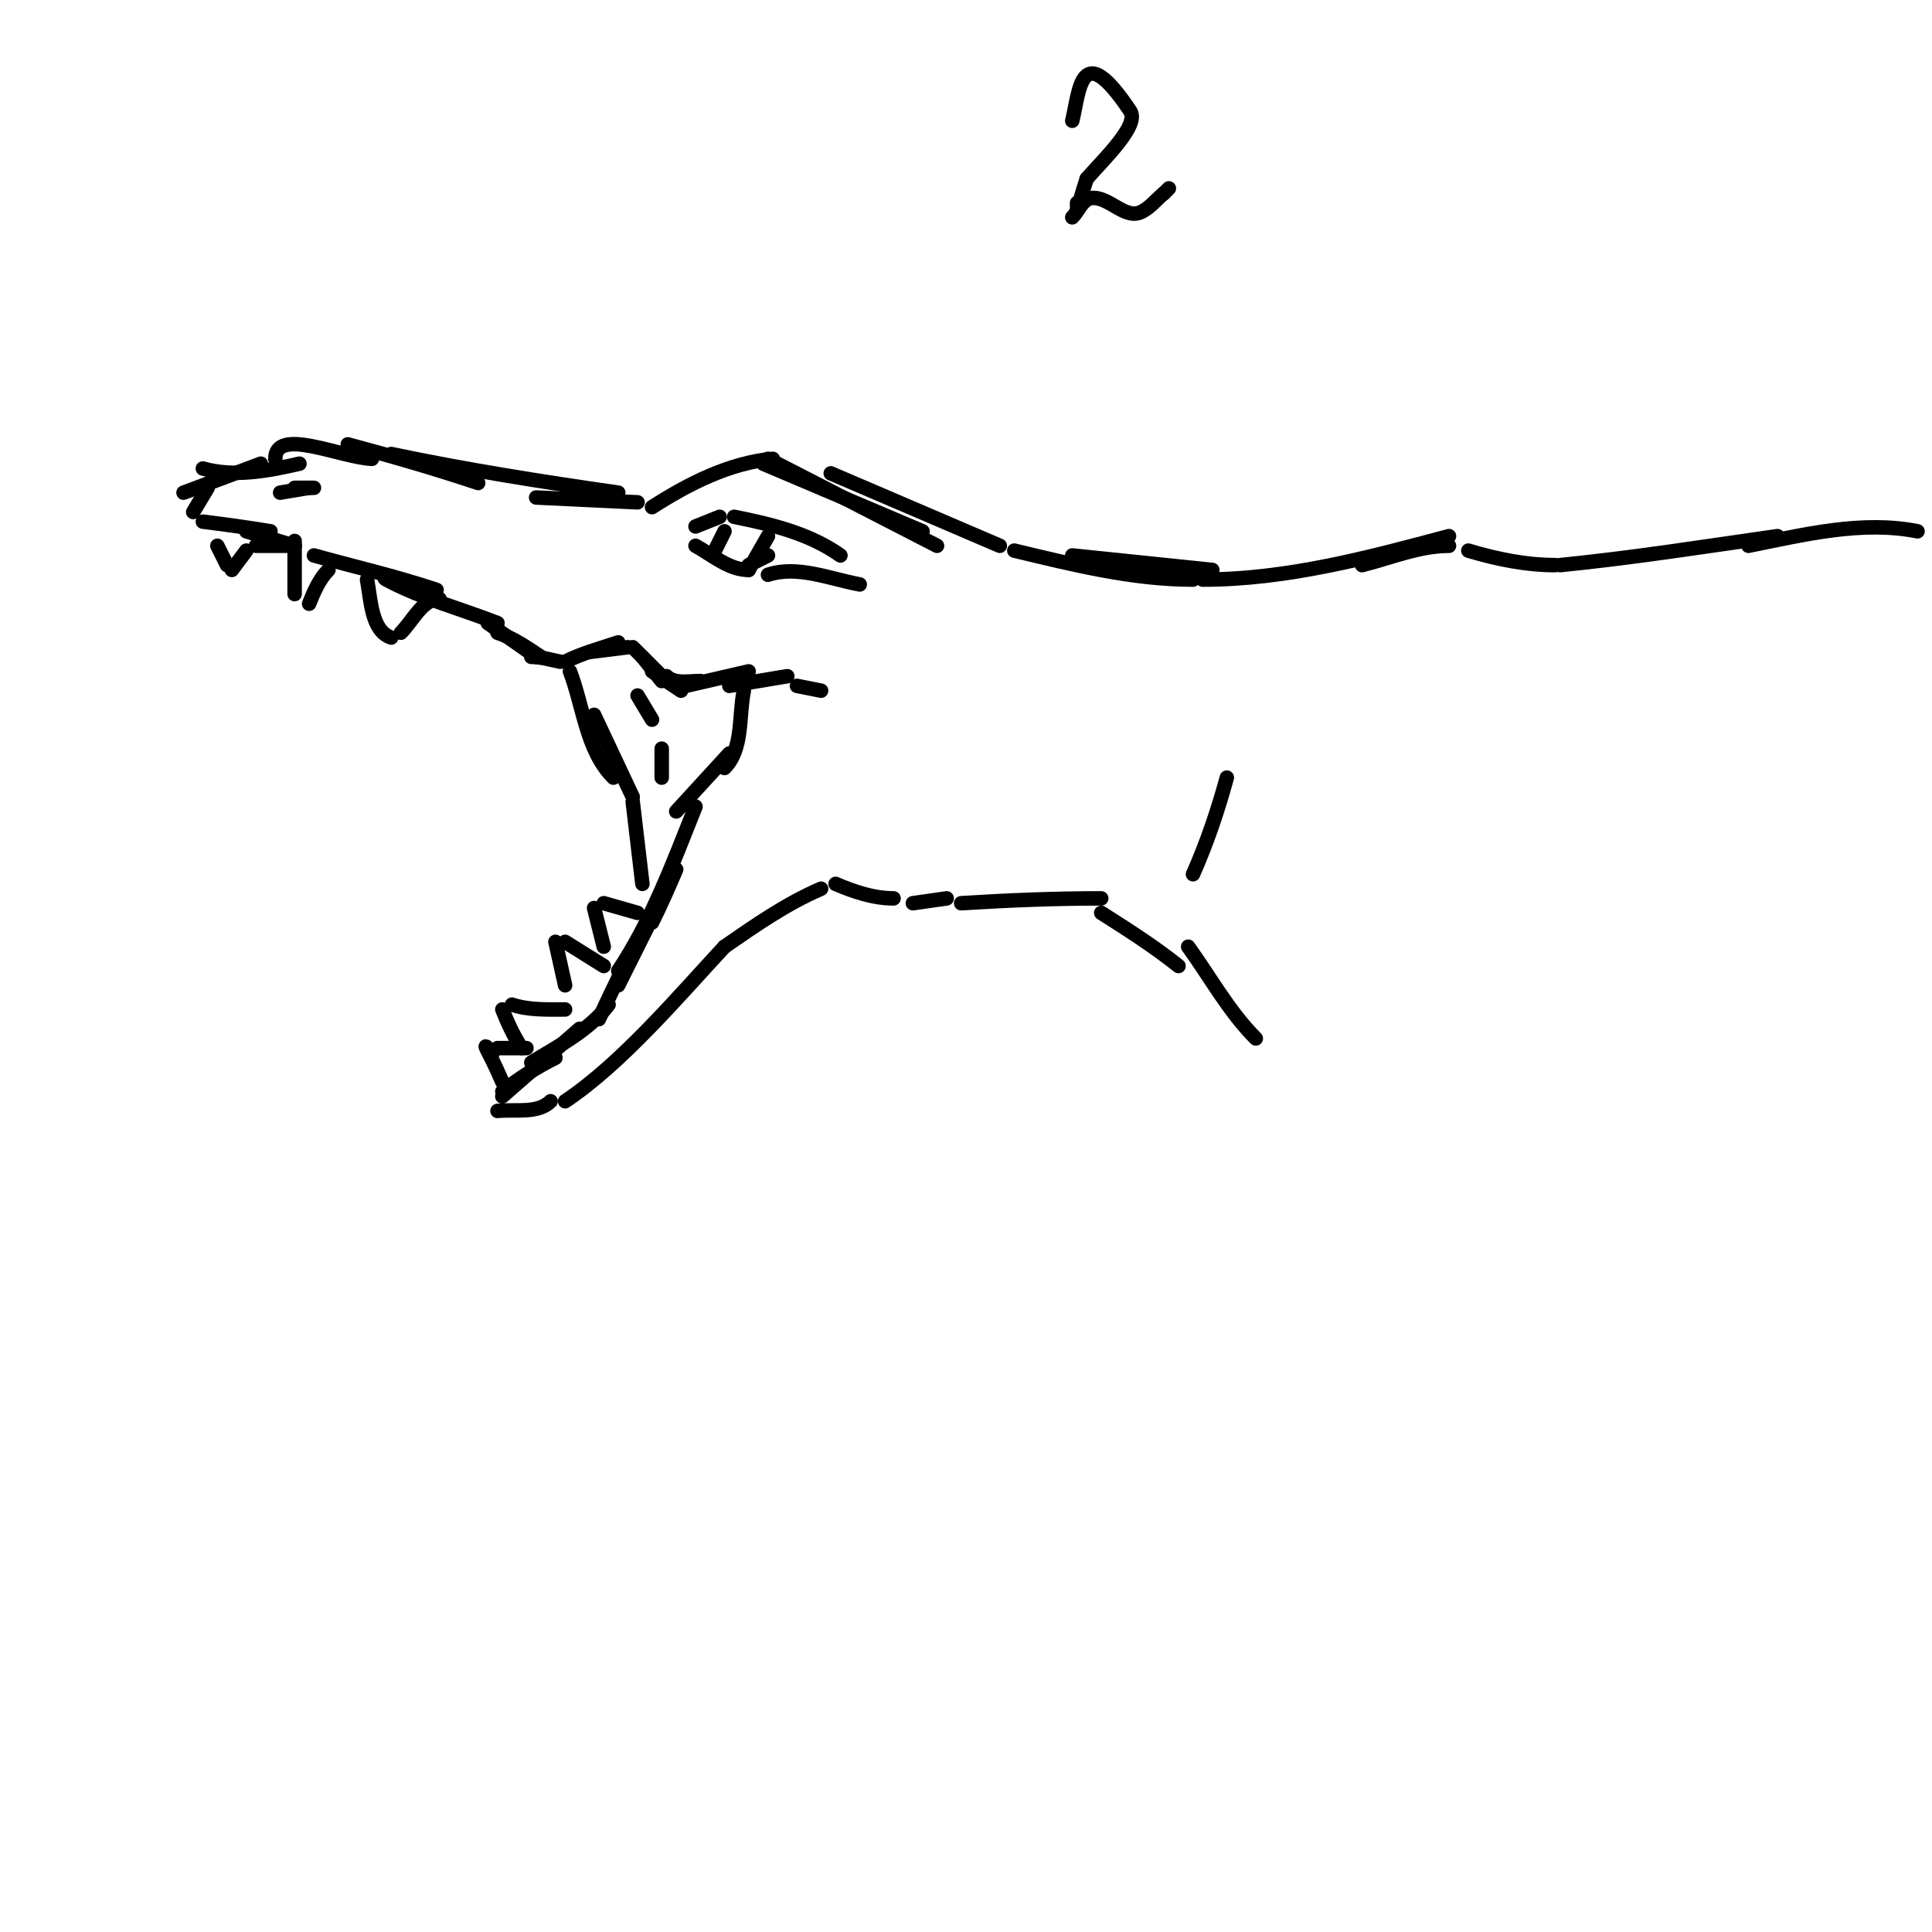 <svg viewBox='0 0 400 400' version='1.1' xmlns='http://www.w3.org/2000/svg' xmlns:xlink='http://www.w3.org/1999/xlink'><g fill='none' stroke='#000000' stroke-width='3' stroke-linecap='round' stroke-linejoin='round'><path d='M207,113l-35,-15'/><path d='M194,113l-35,-18'/><path d='M191,110l-33,-14'/><path d='M160,95c-8.938,0.813 -17.45,5.147 -25,10'/><path d='M132,104l-21,-1'/><path d='M128,102c-15.732,-2.247 -31.449,-4.726 -47,-8'/><path d='M99,100c-8.905,-2.968 -17.93,-5.581 -27,-8'/><path d='M77,95c-6.658,-0.333 -20,-6.667 -20,0'/><path d='M62,96c-6.504,1.501 -13.582,2.834 -20,1'/><path d='M54,96l-16,6'/><path d='M43,101l-3,5'/><path d='M42,108c4.678,0.585 9.35,1.225 14,2'/><path d='M61,113c-2.667,0 -5.333,0 -8,0'/><path d='M51,110l10,3'/><path d='M65,115c8.333,2.333 16.79,4.263 25,7c3.225,1.075 -12.993,-3.612 -10,-2c7.249,3.903 15.333,6 23,9'/><path d='M103,129'/><path d='M101,129l10,7'/><path d='M110,136c2.028,0 4.012,0.602 6,1'/><path d='M117,137c3.49,-1.745 7.299,-2.766 11,-4'/><path d='M122,135l8,-1'/><path d='M131,134l6,6'/><path d='M135,139l6,4'/><path d='M142,142l13,-3'/><path d='M151,142l12,-2'/><path d='M165,142l5,1'/><path d='M145,141c-2.357,0 -5.333,0.667 -7,-1'/><path d='M137,141l-4,-5'/><path d='M112,136c-2.855,-1.904 -5.744,-3.915 -9,-5'/><path d='M154,143c-1.078,5.391 -0.113,12.113 -4,16'/><path d='M151,156l-11,12'/><path d='M118,139c2.821,7.404 3.397,16.397 9,22'/><path d='M123,148l8,17'/><path d='M131,166l2,17'/><path d='M132,144l3,5'/><path d='M137,155c0,2 0,4 0,6'/><path d='M144,167c-4.652,11.63 -9.052,23.578 -16,34'/><path d='M135,189c-3.926,7.198 -7.607,14.536 -11,22'/><path d='M126,208c-4,5.333 -10.322,8.506 -16,12'/><path d='M120,213l-16,14'/><path d='M115,219c-3.887,1.944 -7.606,4.285 -11,7'/><path d='M103,230c3.708,-0.371 8.365,0.635 11,-2'/><path d='M117,228c11.706,-7.804 23.53,-21.801 33,-32'/><path d='M150,196c6.392,-4.425 12.854,-8.937 20,-12'/><path d='M128,204c2.333,-4.667 4.667,-9.333 7,-14'/><path d='M135,191c1.801,-3.602 3.413,-7.298 5,-11'/><path d='M173,183c3.79,1.624 7.877,3 12,3'/><path d='M189,187l7,-1'/><path d='M144,109l5,-2'/><path d='M152,107c7.652,1.53 15.65,3.465 22,8'/><path d='M144,113c3.521,1.956 6.972,5 11,5'/><path d='M159,119c6.042,-2.014 12.741,0.826 19,2'/><path d='M159,111c-1.333,2.333 -2.667,4.667 -4,7'/><path d='M155,117l4,-2'/><path d='M150,110l-2,4'/><path d='M65,101l-4,0'/><path d='M58,102l6,-1'/><path d='M210,114c12.149,2.916 24.506,6 37,6'/><path d='M222,115l29,3'/><path d='M249,120c17.451,0 34.299,-4.546 51,-9'/><path d='M282,117c5.963,-1.491 11.854,-4 18,-4'/><path d='M304,114c5.826,1.748 11.917,3 18,3'/><path d='M323,117c15.058,-1.506 30.019,-3.86 45,-6'/><path d='M362,113c11.482,-2.296 23.518,-5.296 35,-3'/><path d='M397,110'/><path d='M199,187c9.654,-0.603 19.328,-1 29,-1'/><path d='M228,189c5.46,3.475 10.946,6.957 16,11'/><path d='M254,161c-1.858,6.814 -4.131,13.546 -7,20'/><path d='M246,184'/><path d='M246,196c4.606,6.378 8.437,13.437 14,19'/><path d='M222,25c1.513,-6.052 1.665,-17.502 12,-2c1.939,2.909 -5.306,9.778 -9,14'/><path d='M225,37c-2.105,6.316 -2,8.108 -2,5'/><path d='M223,42'/><path d='M222,45c1.333,-1.333 2.126,-3.792 4,-4c3.459,-0.384 6.769,4.292 10,3c1.982,-0.793 3.333,-2.667 5,-4'/><path d='M241,40l1,-1'/><path d='M61,112l0,11'/><path d='M64,125c0.998,-2.495 2.1,-5.1 4,-7'/><path d='M76,120c0.775,4.263 0.889,10.63 5,12'/><path d='M83,131c2.506,-2.506 4.457,-7 8,-7'/><path d='M51,114l-3,4'/><path d='M47,117l-2,-4'/><path d='M132,189l-7,-2'/><path d='M123,188l2,8'/><path d='M125,200l-8,-5'/><path d='M115,195l2,9'/><path d='M117,209c-3.682,0 -7.507,0.164 -11,-1'/><path d='M104,209c1.107,2.768 2.346,5.519 4,8'/><path d='M109,217l-6,0'/><path d='M102,218c-2.795,-2.795 -1.186,-1.433 2,6'/></g>
</svg>